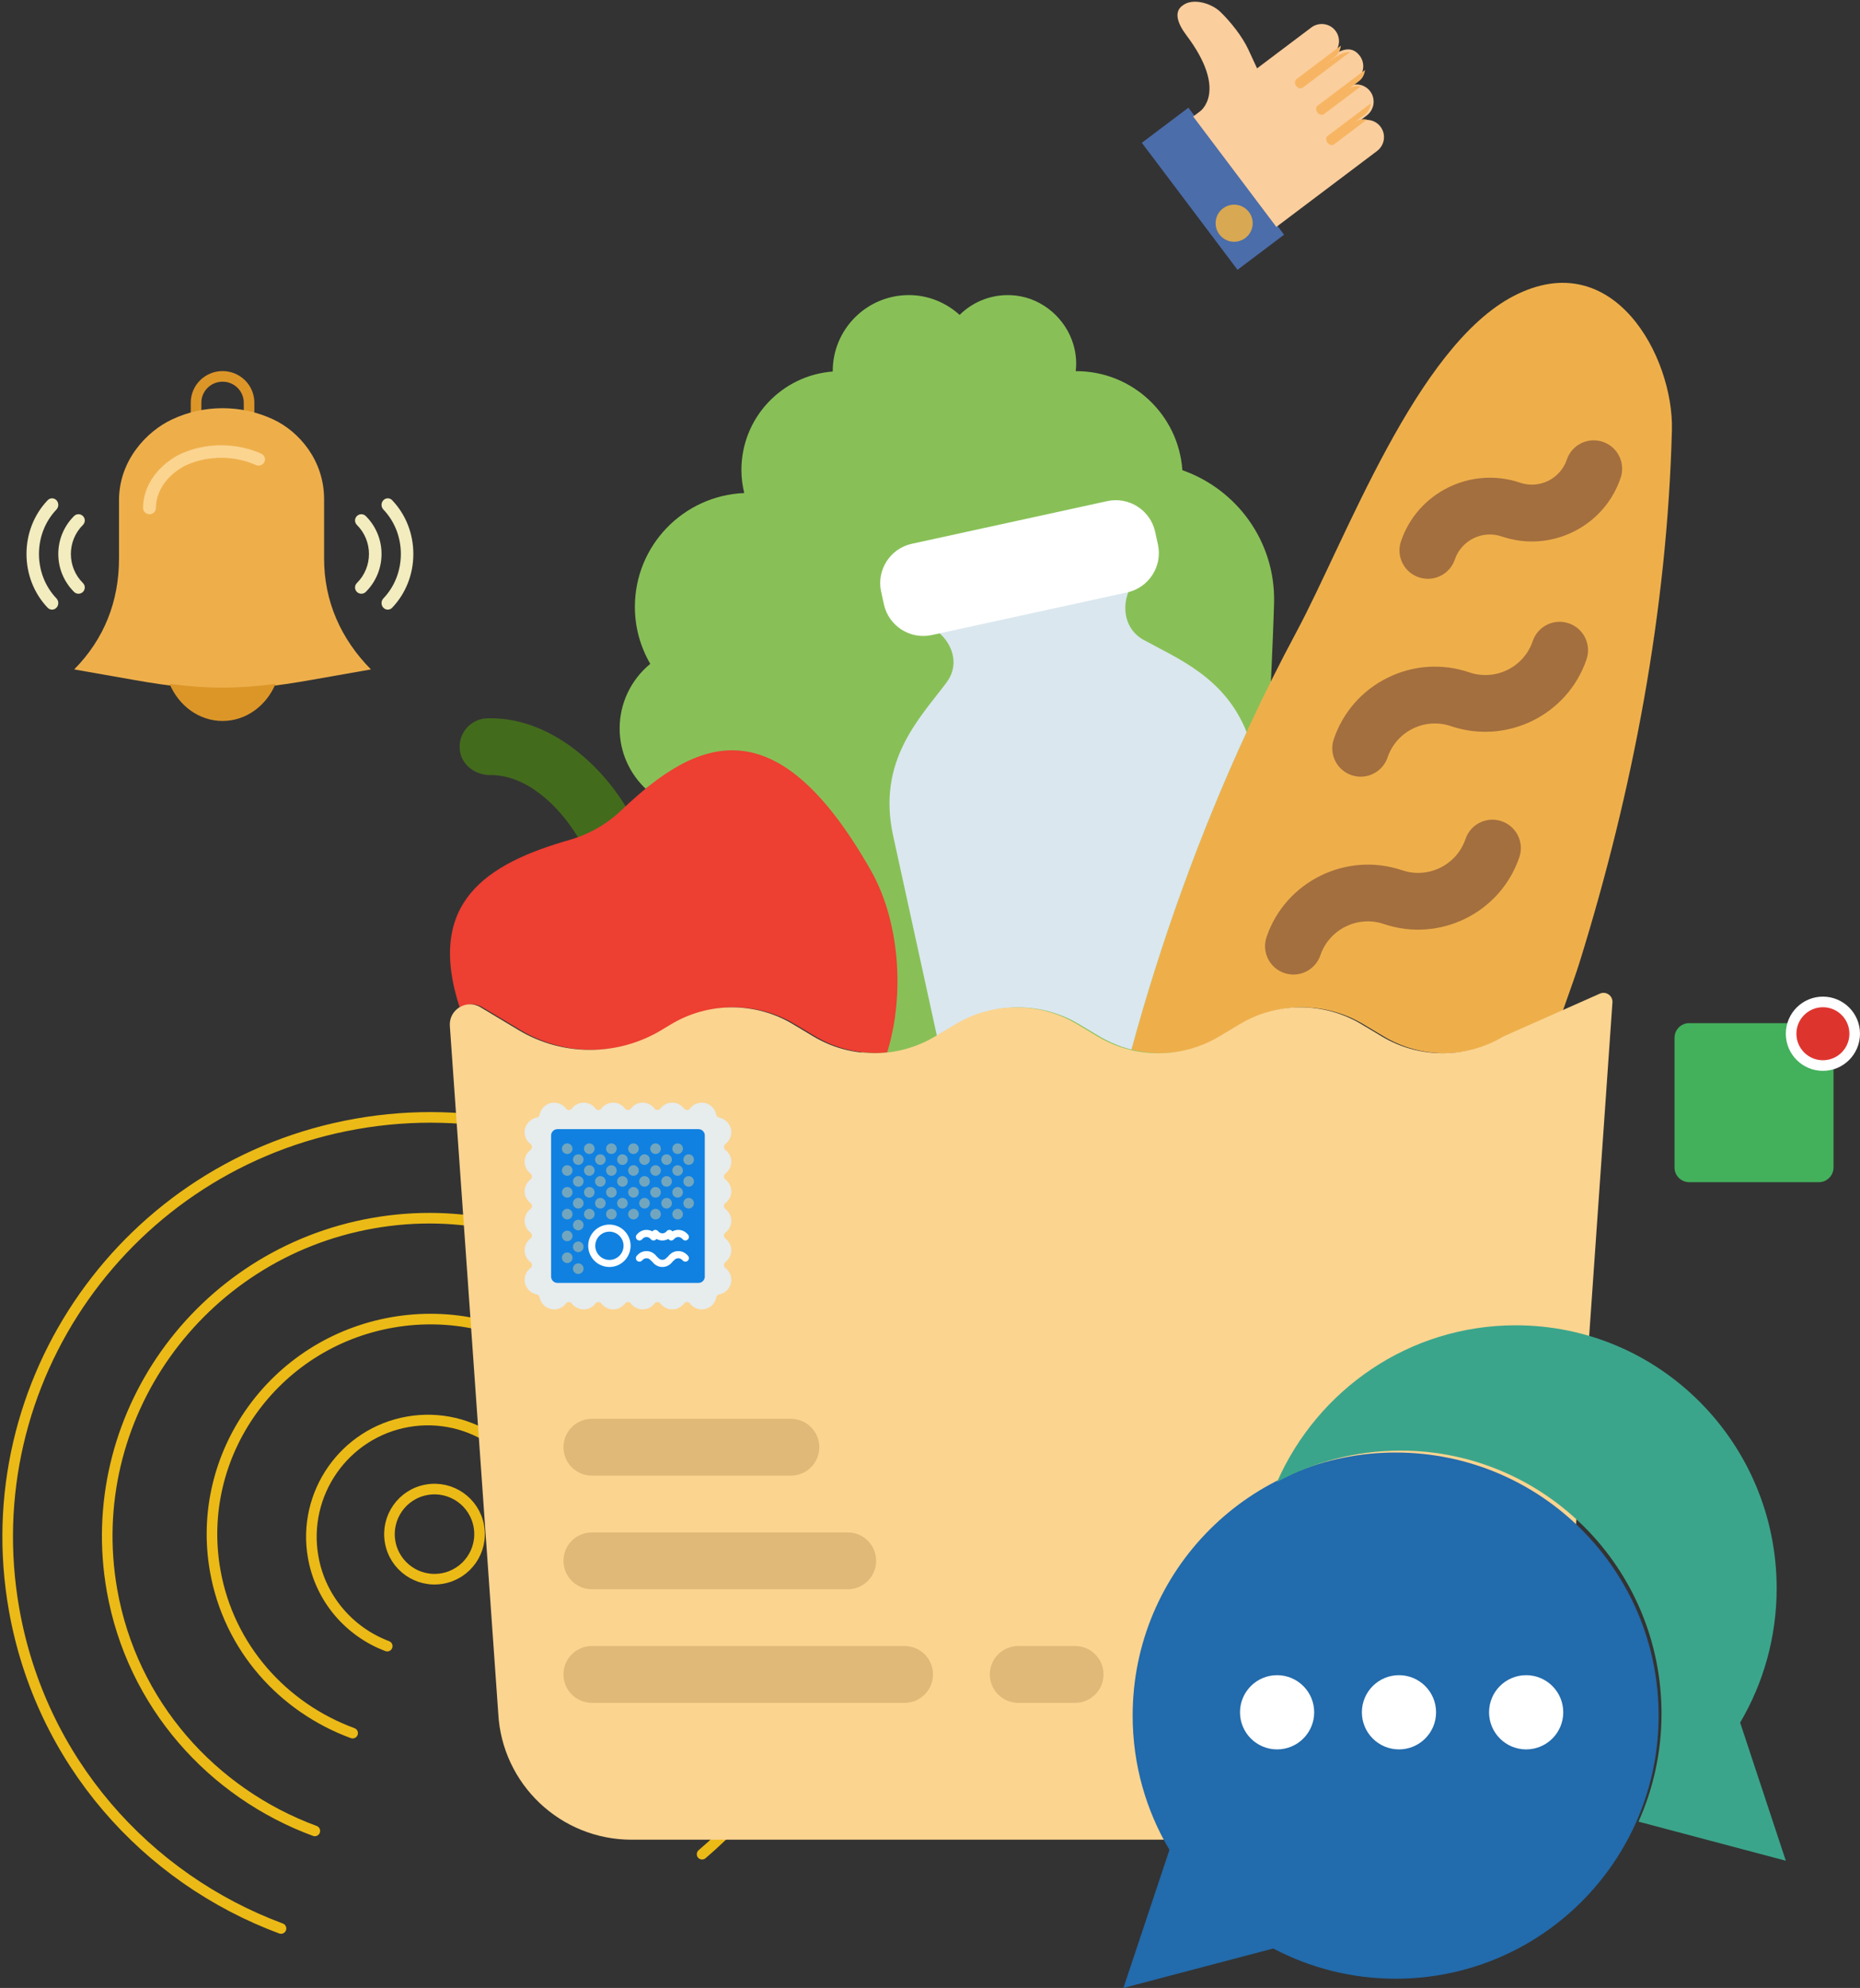 <?xml version="1.0" encoding="UTF-8"?>
<svg width="351px" height="375px" viewBox="0 0 351 375" version="1.1" xmlns="http://www.w3.org/2000/svg" xmlns:xlink="http://www.w3.org/1999/xlink">
    <rect x="0" y="0" width="351" height="375" fill="#333333" stroke="none"/>
    <!-- Generator: Sketch 54.1 (76490) - https://sketchapp.com -->
    <title>Group 44</title>
    <desc>Created with Sketch.</desc>
    <g id="Page-1" stroke="none" stroke-width="1" fill="none" fill-rule="evenodd">
        <g id="Retail-Industry-Detail-" transform="translate(-564, -2125)">
            <g id="Group-44" transform="translate(551.635, 2112.508)">
                <g id="signal" transform="translate(92, 297.26) rotate(-10) translate(-92, -297.26) translate(12, 223.26)" stroke="#EBBA16" stroke-width="2">
                    <circle id="Oval" cx="81.522" cy="78.965" r="8.5"></circle>
                    <path d="M91.37,98.22 C97.849,94.382 102.219,87.328 102.219,79.257 C102.219,67.106 92.349,57.22 80.219,57.22 C68.089,57.22 58.219,67.106 58.219,79.257 C58.219,87.328 62.589,94.382 69.068,98.22" id="Path" stroke-linecap="round"></path>
                    <path d="M120.766,147.193 C144.194,133.456 159.921,108.138 159.921,79.158 C159.921,35.548 124.327,0.193 80.421,0.193 C36.515,0.193 0.921,35.548 0.921,79.158 C0.921,108.138 16.648,133.456 40.076,147.193" id="Path" stroke-linecap="round"></path>
                    <path d="M110.937,130.178 C128.76,119.791 140.747,100.661 140.747,78.815 C140.747,45.931 113.608,19.178 80.247,19.178 C46.887,19.178 19.747,45.931 19.747,78.815 C19.747,100.661 31.735,119.791 49.557,130.178" id="Path" stroke-linecap="round"></path>
                    <path d="M101.348,113.25 C113.423,106.228 121.566,93.328 121.566,78.561 C121.566,56.333 103.173,38.25 80.566,38.25 C57.959,38.25 39.566,56.333 39.566,78.561 C39.566,93.328 47.709,106.228 59.785,113.25" id="Path" stroke-linecap="round"></path>
                </g>
                <g id="groceries" transform="translate(92.365, 60.492)" fill-rule="nonzero">
                    <path d="M33.346,112.034 C31.549,112.034 29.79,111.129 28.776,109.484 C25.483,104.154 19.331,97.987 12.267,98.213 C9.263,98.052 6.828,95.973 6.742,93.021 C6.651,90.059 8.979,87.589 11.939,87.498 C23.241,87.161 32.879,95.716 37.905,103.864 C39.46,106.382 38.677,109.682 36.156,111.236 C35.282,111.777 34.306,112.034 33.346,112.034 Z" id="Path" fill="#436B1C"></path>
                    <path d="M143.123,40.698 C142.405,30.262 133.721,22.012 123.09,22.012 C123.058,22.012 123.031,22.018 122.999,22.018 C123.187,20.438 123.079,18.766 122.57,17.025 C121.132,12.129 116.82,8.368 111.746,7.763 C107.584,7.27 103.765,8.759 101.088,11.4 C98.541,9.102 95.205,7.666 91.504,7.666 C83.571,7.666 77.145,14.089 77.145,22.007 C77.145,22.034 77.151,22.055 77.151,22.082 C67.512,22.811 59.912,30.841 59.912,40.655 C59.912,42.155 60.11,43.607 60.443,45.005 C48.97,45.482 39.809,54.9 39.809,66.477 C39.809,70.398 40.876,74.062 42.711,77.229 C39.187,80.121 36.934,84.509 36.934,89.421 C36.934,93.911 38.838,97.934 41.852,100.8 C54.79,90.241 68.381,125.555 84.386,153.75 C89.701,163.114 147.13,153.139 151.705,158.957 C156.919,154.275 160.287,72.739 160.432,65.577 C160.657,54.086 153.352,44.282 143.123,40.698 Z" id="Path" fill="#88C057"></path>
                    <path d="M150.466,147.498 L154.29,145.211 C161.37,140.968 170.21,140.968 177.284,145.211 L181.109,147.498 C188.189,151.741 197.028,151.741 204.102,147.498 L214.91,142.698 C216.498,138.273 217.603,135.07 218.043,133.65 C228.126,101.255 234.622,67.146 235.507,33.123 C235.861,19.441 224.533,-1.896 205.712,7.8 C187.212,17.325 173.964,53.855 164.653,71.202 C151.426,95.85 140.967,122.657 133.517,149.973 C139.192,151.404 145.296,150.595 150.466,147.498 Z" id="Path" fill="#EEAF4B"></path>
                    <path d="M11.022,141.996 L18.236,146.32 C26.523,151.286 36.875,151.286 45.162,146.32 L47.018,145.205 C54.098,140.963 62.937,140.963 70.012,145.205 L73.836,147.493 C77.993,149.984 82.756,150.97 87.411,150.536 C90.844,139.463 89.691,125.62 84.37,116.25 C66.477,84.723 51.593,91.146 37.272,104.834 C34.526,107.459 31.168,109.382 27.51,110.427 C11.805,114.911 0.215,122.245 6.806,142.216 C7.97,141.37 9.59,141.139 11.022,141.996 Z" id="Path" fill="#ED3F32"></path>
                    <path d="M164.084,135.836 C163.516,135.836 162.931,135.745 162.363,135.552 C159.557,134.598 158.056,131.555 159.01,128.754 C162.588,118.243 174.077,112.618 184.584,116.154 C189.513,117.83 194.882,115.184 196.556,110.261 C197.505,107.459 200.541,105.948 203.362,106.907 C206.167,107.861 207.669,110.904 206.715,113.705 C203.142,124.221 191.664,129.868 181.141,126.305 C176.217,124.634 170.848,127.286 169.169,132.198 C168.402,134.438 166.316,135.836 164.084,135.836 Z" id="Path" fill="#A46F3E"></path>
                    <path d="M176.769,98.513 C176.201,98.513 175.616,98.421 175.048,98.229 C172.242,97.275 170.741,94.232 171.695,91.43 C173.428,86.336 177.043,82.216 181.87,79.838 C186.697,77.459 192.163,77.1 197.269,78.83 C202.209,80.513 207.567,77.861 209.241,72.932 C210.19,70.125 213.237,68.62 216.042,69.579 C218.847,70.532 220.349,73.575 219.394,76.377 C215.822,86.898 204.344,92.534 193.82,88.982 C191.434,88.168 188.87,88.334 186.612,89.448 C184.354,90.562 182.664,92.486 181.849,94.875 C181.092,97.109 179.006,98.513 176.769,98.513 Z" id="Path" fill="#A46F3E"></path>
                    <path d="M189.46,61.184 C188.891,61.184 188.307,61.093 187.733,60.9 C184.927,59.946 183.426,56.904 184.38,54.102 C187.513,44.877 197.591,39.927 206.827,43.045 C208.597,43.645 210.485,43.527 212.153,42.707 C213.821,41.888 215.071,40.462 215.672,38.7 C216.621,35.898 219.662,34.393 222.478,35.346 C225.283,36.3 226.785,39.343 225.831,42.145 C224.307,46.618 221.137,50.234 216.9,52.318 C212.657,54.407 207.857,54.712 203.378,53.196 C199.742,51.959 195.773,53.914 194.539,57.552 C193.777,59.78 191.691,61.184 189.46,61.184 Z" id="Path" fill="#A46F3E"></path>
                    <path d="M98.53,80.866 C93.461,87.6 85.464,95.571 88.543,109.65 L96.824,147.498 C96.824,147.498 96.83,147.498 96.83,147.498 L100.654,145.211 C107.734,140.968 116.573,140.968 123.648,145.211 L127.472,147.498 C130.583,149.363 133.517,149.979 133.517,149.979 C139.106,129.498 146.384,109.302 155.25,90.091 C151.099,79.72 142.233,76.248 135.797,72.696 C135.759,72.675 135.721,72.654 135.689,72.638 C131.618,70.307 131.366,64.741 134.429,61.195 C135.636,59.796 136.193,57.873 135.775,55.945 L135.126,52.987 C134.413,49.73 131.162,47.652 127.907,48.364 L95.312,55.468 C92.051,56.18 89.97,59.427 90.683,62.679 L91.332,65.636 C91.761,67.607 93.123,69.134 94.851,69.879 C98.814,71.588 101.233,76.007 99.206,79.816 C99.013,80.175 98.787,80.523 98.53,80.866 Z" id="Path" fill="#DAE7EF"></path>
                    <path d="M132.729,63.745 L95.832,71.796 C91.761,72.686 87.695,70.082 86.805,66.016 L86.274,63.595 C85.384,59.529 87.99,55.468 92.061,54.579 L128.958,46.527 C133.029,45.638 137.095,48.241 137.985,52.307 L138.516,54.729 C139.406,58.8 136.8,62.855 132.729,63.745 Z" id="Path" fill="#FFFFFF"></path>
                    <path d="M224.286,141.064 L214.926,275.148 C214.24,288.536 203.175,299.036 189.755,299.036 L39.192,299.036 C25.772,299.036 14.707,288.536 14.021,275.148 L4.886,145.463 C4.731,142.414 8.04,140.427 10.663,141.996 L17.877,146.32 C26.164,151.286 36.516,151.286 44.802,146.32 L46.658,145.205 C53.738,140.963 62.578,140.963 69.652,145.205 L73.476,147.498 C80.556,151.741 89.396,151.741 96.47,147.498 L100.295,145.205 C107.375,140.963 116.214,140.963 123.289,145.205 L127.113,147.498 C134.193,151.741 143.032,151.741 150.107,147.498 L153.931,145.205 C161.011,140.963 169.85,140.963 176.925,145.205 L180.749,147.498 C187.829,151.741 196.668,151.741 203.743,147.498 L221.91,139.436 C223.063,138.921 224.35,139.805 224.286,141.064 Z" id="Path" fill="#FBD490"></path>
                    <path d="M69.245,230.357 L31.699,230.357 C28.738,230.357 26.335,227.963 26.335,225 C26.335,222.037 28.738,219.643 31.699,219.643 L69.245,219.643 C72.205,219.643 74.608,222.037 74.608,225 C74.608,227.963 72.205,230.357 69.245,230.357 Z" id="Path" fill="#E0B877"></path>
                    <path d="M79.972,251.786 L31.699,251.786 C28.738,251.786 26.335,249.391 26.335,246.429 C26.335,243.466 28.738,241.071 31.699,241.071 L79.972,241.071 C82.933,241.071 85.335,243.466 85.335,246.429 C85.335,249.391 82.933,251.786 79.972,251.786 Z" id="Path" fill="#E0B877"></path>
                    <path d="M90.699,273.214 L31.699,273.214 C28.738,273.214 26.335,270.82 26.335,267.857 C26.335,264.895 28.738,262.5 31.699,262.5 L90.699,262.5 C93.66,262.5 96.063,264.895 96.063,267.857 C96.063,270.82 93.66,273.214 90.699,273.214 Z" id="Path" fill="#E0B877"></path>
                    <path d="M122.881,273.214 L112.154,273.214 C109.193,273.214 106.79,270.82 106.79,267.857 C106.79,264.895 109.193,262.5 112.154,262.5 L122.881,262.5 C125.842,262.5 128.245,264.895 128.245,267.857 C128.245,270.82 125.842,273.214 122.881,273.214 Z" id="Path" fill="#E0B877"></path>
                </g>
                <g id="mail" transform="translate(328.365, 201.492)" fill-rule="nonzero">
                    <path d="M28.043,11.174 C24.802,11.174 22.174,8.546 22.174,5.304 C22.174,4.856 22.229,4.42 22.325,4 L2.762,4 C1.237,4 0,5.237 0,6.762 L0,31.238 C0,32.763 1.237,34 2.762,34 L27.238,34 C28.763,34 30,32.763 30,31.238 L30,10.833 C29.387,11.05 28.731,11.174 28.043,11.174 Z" id="Path" fill="#43B05C"></path>
                    <circle id="Oval" stroke="#FFFFFF" stroke-width="2" fill="#DD352E" stroke-linecap="round" cx="28" cy="6" r="6"></circle>
                </g>
                <g id="bell-(1)" transform="translate(17.365, 83.492)">
                    <path d="M42,9.911 L42,4.955 C42,2.219 39.761,0 37,0 C34.239,0 32,2.219 32,4.955 L32,10" id="Path" stroke="#DC9628" stroke-width="2" stroke-linecap="round" stroke-linejoin="round"></path>
                    <path d="M20.469,57.294 C33.401,59.569 40.599,59.569 53.532,57.294 L65,55.277 L65,55.277 C59.338,49.543 56.158,42.452 56.158,34.343 L56.158,23.261 C56.204,15.814 51.376,10.358 46.556,8.113 C40.515,5.299 33.486,5.288 27.455,8.123 C22.678,10.368 17.505,15.821 17.459,23.261 L17.459,34.343 C17.459,42.452 14.662,49.543 9,55.277 L9,55.277 L20.469,57.294 Z" id="Path" fill="#EEAF4B" fill-rule="nonzero"></path>
                    <path d="M23.21,26 C23.208,26 23.206,26 23.203,26 C22.535,25.995 21.996,25.463 22,24.81 C22.036,19.272 26.542,15.77 29.2,14.574 C33.859,12.474 39.602,12.478 44.293,14.571 C44.9,14.842 45.168,15.544 44.891,16.139 C44.613,16.732 43.896,16.995 43.286,16.722 C39.226,14.908 34.245,14.904 30.214,16.722 C28.075,17.685 24.45,20.475 24.422,24.824 C24.417,25.475 23.875,26 23.21,26 Z" id="Path" fill="#FBD490" fill-rule="nonzero"></path>
                    <path d="M27,58.004 C28.744,62.131 32.56,65 36.999,65 C41.44,65 45.256,62.13 47,58 C39.838,58.95 34.157,58.951 27,58.004 Z" id="Path" fill="#DC9628" fill-rule="nonzero"></path>
                    <path d="M4.822,44 C4.521,44 4.219,43.879 3.99,43.637 C1.417,40.933 0,37.333 0,33.5 C0,29.665 1.417,26.066 3.99,23.363 C4.45,22.879 5.194,22.879 5.655,23.363 C6.115,23.847 6.115,24.629 5.655,25.113 C3.527,27.35 2.355,30.327 2.355,33.5 C2.355,36.672 3.527,39.65 5.655,41.886 C6.115,42.37 6.115,43.152 5.655,43.636 C5.424,43.879 5.124,44 4.822,44 Z" id="Path" fill="#F2ECBF" fill-rule="nonzero"></path>
                    <path d="M9.812,41 C9.508,41 9.204,40.884 8.972,40.654 C5.009,36.709 5.009,30.29 8.972,26.347 C9.437,25.884 10.187,25.884 10.652,26.347 C11.116,26.809 11.116,27.556 10.652,28.018 C7.614,31.042 7.614,35.96 10.652,38.982 C11.116,39.444 11.116,40.192 10.652,40.654 C10.42,40.885 10.116,41 9.812,41 Z" id="Path" fill="#F2ECBF" fill-rule="nonzero"></path>
                    <path d="M68.178,44 C67.876,44 67.575,43.879 67.345,43.637 C66.885,43.153 66.885,42.371 67.345,41.887 C69.473,39.65 70.645,36.672 70.645,33.5 C70.645,30.327 69.473,27.348 67.345,25.113 C66.885,24.629 66.885,23.847 67.345,23.363 C67.806,22.879 68.55,22.879 69.01,23.363 C71.583,26.067 73,29.666 73,33.5 C73,37.333 71.583,40.933 69.01,43.636 C68.781,43.879 68.479,44 68.178,44 Z" id="Path" fill="#F2ECBF" fill-rule="nonzero"></path>
                    <path d="M63.188,41 C62.884,41 62.58,40.884 62.348,40.654 C61.884,40.192 61.884,39.444 62.348,38.982 C65.386,35.959 65.386,31.04 62.348,28.018 C61.884,27.556 61.884,26.809 62.348,26.347 C62.813,25.884 63.563,25.884 64.028,26.347 C67.991,30.291 67.991,36.71 64.028,40.654 C63.796,40.885 63.492,41 63.188,41 Z" id="Path" fill="#F2ECBF" fill-rule="nonzero"></path>
                </g>
                <g id="stamp" transform="translate(111.365, 220.492)" fill-rule="nonzero">
                    <path d="M39,11.143 C39,10.238 38.569,9.434 37.9,8.925 C37.518,8.634 37.518,8.081 37.9,7.79 C38.569,7.28 39,6.476 39,5.571 C39,4.211 38.024,3.078 36.734,2.834 C36.443,2.779 36.221,2.557 36.166,2.266 C35.922,0.976 34.789,0 33.429,0 C32.524,0 31.72,0.431 31.211,1.1 C30.92,1.482 30.366,1.482 30.075,1.1 C29.566,0.431 28.762,0 27.857,0 C26.952,0 26.148,0.431 25.64,1.1 C25.349,1.482 24.795,1.482 24.504,1.1 C23.995,0.431 23.19,0 22.286,0 C21.381,0 20.577,0.431 20.068,1.1 C19.777,1.482 19.224,1.482 18.932,1.1 C18.423,0.431 17.619,0 16.714,0 C15.81,0 15.005,0.431 14.497,1.1 C14.206,1.482 13.652,1.482 13.361,1.1 C12.852,0.431 12.048,0 11.143,0 C10.238,0 9.434,0.431 8.925,1.1 C8.634,1.482 8.081,1.482 7.79,1.1 C7.28,0.431 6.476,0 5.571,0 C4.211,0 3.078,0.976 2.834,2.266 C2.779,2.557 2.557,2.779 2.266,2.834 C0.976,3.078 0,4.211 0,5.571 C0,6.476 0.431,7.28 1.1,7.789 C1.482,8.08 1.482,8.634 1.1,8.925 C0.431,9.434 0,10.238 0,11.143 C0,12.048 0.431,12.852 1.1,13.36 C1.482,13.651 1.482,14.205 1.1,14.496 C0.431,15.005 0,15.81 0,16.714 C0,17.619 0.431,18.423 1.1,18.932 C1.482,19.223 1.482,19.776 1.1,20.068 C0.431,20.577 0,21.381 0,22.286 C0,23.19 0.431,23.995 1.1,24.503 C1.482,24.794 1.482,25.348 1.1,25.639 C0.431,26.148 0,26.952 0,27.857 C0,28.762 0.431,29.566 1.1,30.075 C1.482,30.366 1.482,30.919 1.1,31.21 C0.431,31.72 0,32.524 0,33.429 C0,34.789 0.976,35.922 2.266,36.166 C2.557,36.221 2.779,36.443 2.834,36.734 C3.078,38.024 4.211,39 5.571,39 C6.476,39 7.28,38.569 7.789,37.9 C8.08,37.518 8.634,37.518 8.925,37.9 C9.434,38.569 10.238,39 11.143,39 C12.048,39 12.852,38.569 13.36,37.9 C13.651,37.518 14.205,37.518 14.496,37.9 C15.005,38.569 15.81,39 16.714,39 C17.619,39 18.423,38.569 18.932,37.9 C19.223,37.518 19.776,37.518 20.068,37.9 C20.577,38.569 21.381,39 22.286,39 C23.19,39 23.995,38.569 24.503,37.9 C24.794,37.518 25.348,37.518 25.639,37.9 C26.148,38.569 26.952,39 27.857,39 C28.762,39 29.566,38.569 30.075,37.9 C30.366,37.518 30.919,37.518 31.21,37.9 C31.72,38.569 32.524,39 33.429,39 C34.789,39 35.922,38.024 36.166,36.734 C36.221,36.443 36.443,36.221 36.734,36.166 C38.024,35.922 39,34.789 39,33.429 C39,32.524 38.569,31.72 37.9,31.211 C37.518,30.92 37.518,30.366 37.9,30.075 C38.569,29.566 39,28.762 39,27.857 C39,26.952 38.569,26.148 37.9,25.64 C37.518,25.349 37.518,24.795 37.9,24.504 C38.569,23.995 39,23.19 39,22.286 C39,21.381 38.569,20.577 37.9,20.068 C37.518,19.777 37.518,19.224 37.9,18.932 C38.569,18.423 39,17.619 39,16.714 C39,15.81 38.569,15.005 37.9,14.497 C37.518,14.206 37.518,13.652 37.9,13.361 C38.569,12.852 39,12.048 39,11.143 Z" id="Path" fill="#E7ECED"></path>
                    <path d="M32.814,34 L6.186,34 C5.531,34 5,33.469 5,32.814 L5,6.186 C5,5.531 5.531,5 6.186,5 L32.814,5 C33.469,5 34,5.531 34,6.186 L34,32.814 C34,33.469 33.469,34 32.814,34 Z" id="Path" fill="#1081E0"></path>
                    <path d="M16,31 C13.794,31 12,29.206 12,27 C12,24.794 13.794,23 16,23 C18.206,23 20,24.794 20,27 C20,29.206 18.206,31 16,31 Z M16,24.333 C14.529,24.333 13.333,25.529 13.333,27 C13.333,28.471 14.529,29.667 16,29.667 C17.471,29.667 18.667,28.471 18.667,27 C18.667,25.529 17.471,24.333 16,24.333 Z" id="Shape" fill="#FFFFFF"></path>
                    <path d="M24.334,26 C24.142,26 23.952,25.918 23.82,25.759 C23.364,25.21 22.635,25.21 22.179,25.759 C21.945,26.042 21.525,26.082 21.241,25.846 C20.957,25.611 20.919,25.192 21.153,24.908 C21.639,24.322 22.295,24 23,24 C23.705,24 24.361,24.322 24.846,24.907 C25.082,25.191 25.042,25.611 24.759,25.846 C24.634,25.95 24.484,26 24.334,26 Z" id="Path" fill="#FFFFFF"></path>
                    <path d="M26,26 C25.295,26 24.639,25.678 24.154,25.093 C23.918,24.809 23.958,24.389 24.241,24.154 C24.524,23.918 24.946,23.958 25.18,24.241 C25.636,24.791 26.364,24.791 26.821,24.241 C27.055,23.959 27.476,23.919 27.759,24.154 C28.043,24.389 28.081,24.809 27.847,25.093 C27.362,25.678 26.706,26 26,26 Z" id="Path" fill="#FFFFFF"></path>
                    <path d="M30.334,26 C30.142,26 29.952,25.918 29.82,25.759 C29.364,25.21 28.635,25.21 28.179,25.759 C27.945,26.042 27.525,26.082 27.241,25.846 C26.957,25.611 26.919,25.192 27.153,24.908 C27.639,24.322 28.295,24 29,24 C29.705,24 30.361,24.322 30.846,24.907 C31.082,25.191 31.042,25.611 30.759,25.846 C30.634,25.95 30.484,26 30.334,26 Z" id="Path" fill="#FFFFFF"></path>
                    <path d="M24.334,29.999 C24.142,29.999 23.952,29.917 23.82,29.759 C23.364,29.209 22.635,29.209 22.179,29.759 C21.945,30.042 21.525,30.082 21.241,29.846 C20.957,29.611 20.919,29.191 21.153,28.908 C21.639,28.322 22.295,28 23,28 C23.705,28 24.361,28.322 24.846,28.907 C25.082,29.191 25.042,29.611 24.759,29.845 C24.634,29.949 24.484,29.999 24.334,29.999 Z" id="Path" fill="#FFFFFF"></path>
                    <path d="M26,31 C25.295,31 24.639,30.678 24.154,30.093 C23.918,29.809 23.958,29.389 24.241,29.154 C24.524,28.918 24.946,28.958 25.18,29.241 C25.636,29.791 26.364,29.791 26.821,29.241 C27.055,28.959 27.476,28.919 27.759,29.154 C28.043,29.389 28.081,29.809 27.847,30.093 C27.362,30.678 26.706,31 26,31 Z" id="Path" fill="#FFFFFF"></path>
                    <path d="M30.334,29.999 C30.142,29.999 29.952,29.917 29.82,29.759 C29.364,29.209 28.635,29.209 28.179,29.759 C27.945,30.042 27.525,30.082 27.241,29.846 C26.957,29.611 26.919,29.191 27.153,28.908 C27.639,28.322 28.295,28 29,28 C29.705,28 30.361,28.322 30.846,28.907 C31.082,29.191 31.042,29.611 30.759,29.845 C30.634,29.949 30.484,29.999 30.334,29.999 Z" id="Path" fill="#FFFFFF"></path>
                    <g id="Group" transform="translate(7, 8)" fill="#72A6BF">
                        <ellipse id="Oval" cx="3.125" cy="23.314" rx="1" ry="1"></ellipse>
                        <ellipse id="Oval" cx="3.125" cy="19.2" rx="1" ry="1"></ellipse>
                        <ellipse id="Oval" cx="1.042" cy="21.257" rx="1" ry="1"></ellipse>
                        <ellipse id="Oval" cx="3.125" cy="15.086" rx="1" ry="1"></ellipse>
                        <ellipse id="Oval" cx="1.042" cy="17.143" rx="1" ry="1"></ellipse>
                        <ellipse id="Oval" cx="3.125" cy="10.971" rx="1" ry="1"></ellipse>
                        <ellipse id="Oval" cx="7.292" cy="10.971" rx="1" ry="1"></ellipse>
                        <ellipse id="Oval" cx="11.458" cy="10.971" rx="1" ry="1"></ellipse>
                        <ellipse id="Oval" cx="15.625" cy="10.971" rx="1" ry="1"></ellipse>
                        <ellipse id="Oval" cx="19.792" cy="10.971" rx="1" ry="1"></ellipse>
                        <ellipse id="Oval" cx="23.958" cy="10.971" rx="1" ry="1"></ellipse>
                        <ellipse id="Oval" cx="1.042" cy="13.029" rx="1" ry="1"></ellipse>
                        <ellipse id="Oval" cx="5.208" cy="13.029" rx="1" ry="1"></ellipse>
                        <ellipse id="Oval" cx="9.375" cy="13.029" rx="1" ry="1"></ellipse>
                        <ellipse id="Oval" cx="13.542" cy="13.029" rx="1" ry="1"></ellipse>
                        <ellipse id="Oval" cx="17.708" cy="13.029" rx="1" ry="1"></ellipse>
                        <ellipse id="Oval" cx="21.875" cy="13.029" rx="1" ry="1"></ellipse>
                        <ellipse id="Oval" cx="3.125" cy="6.857" rx="1" ry="1"></ellipse>
                        <ellipse id="Oval" cx="7.292" cy="6.857" rx="1" ry="1"></ellipse>
                        <ellipse id="Oval" cx="11.458" cy="6.857" rx="1" ry="1"></ellipse>
                        <ellipse id="Oval" cx="15.625" cy="6.857" rx="1" ry="1"></ellipse>
                        <ellipse id="Oval" cx="19.792" cy="6.857" rx="1" ry="1"></ellipse>
                        <ellipse id="Oval" cx="23.958" cy="6.857" rx="1" ry="1"></ellipse>
                        <ellipse id="Oval" cx="1.042" cy="8.914" rx="1" ry="1"></ellipse>
                        <ellipse id="Oval" cx="5.208" cy="8.914" rx="1" ry="1"></ellipse>
                        <ellipse id="Oval" cx="9.375" cy="8.914" rx="1" ry="1"></ellipse>
                        <ellipse id="Oval" cx="13.542" cy="8.914" rx="1" ry="1"></ellipse>
                        <ellipse id="Oval" cx="17.708" cy="8.914" rx="1" ry="1"></ellipse>
                        <ellipse id="Oval" cx="21.875" cy="8.914" rx="1" ry="1"></ellipse>
                        <ellipse id="Oval" cx="3.125" cy="2.743" rx="1" ry="1"></ellipse>
                        <ellipse id="Oval" cx="7.292" cy="2.743" rx="1" ry="1"></ellipse>
                        <ellipse id="Oval" cx="11.458" cy="2.743" rx="1" ry="1"></ellipse>
                        <ellipse id="Oval" cx="15.625" cy="2.743" rx="1" ry="1"></ellipse>
                        <ellipse id="Oval" cx="19.792" cy="2.743" rx="1" ry="1"></ellipse>
                        <ellipse id="Oval" cx="23.958" cy="2.743" rx="1" ry="1"></ellipse>
                        <ellipse id="Oval" cx="1.042" cy="4.8" rx="1" ry="1"></ellipse>
                        <ellipse id="Oval" cx="5.208" cy="4.8" rx="1" ry="1"></ellipse>
                        <ellipse id="Oval" cx="9.375" cy="4.8" rx="1" ry="1"></ellipse>
                        <ellipse id="Oval" cx="13.542" cy="4.8" rx="1" ry="1"></ellipse>
                        <ellipse id="Oval" cx="17.708" cy="4.8" rx="1" ry="1"></ellipse>
                        <ellipse id="Oval" cx="21.875" cy="4.8" rx="1" ry="1"></ellipse>
                        <ellipse id="Oval" cx="1.042" cy="0.686" rx="1" ry="1"></ellipse>
                        <ellipse id="Oval" cx="5.208" cy="0.686" rx="1" ry="1"></ellipse>
                        <ellipse id="Oval" cx="9.375" cy="0.686" rx="1" ry="1"></ellipse>
                        <ellipse id="Oval" cx="13.542" cy="0.686" rx="1" ry="1"></ellipse>
                        <ellipse id="Oval" cx="17.708" cy="0.686" rx="1" ry="1"></ellipse>
                        <ellipse id="Oval" cx="21.875" cy="0.686" rx="1" ry="1"></ellipse>
                    </g>
                </g>
                <g id="chat-(4)" transform="translate(224.365, 262.492)" fill-rule="nonzero">
                    <path d="M0,125 L8.686,98.944 C4.281,91.53 1.743,82.879 1.743,73.63 C1.741,46.22 23.961,24 51.37,24 C78.78,24 101,46.22 101,73.63 C101,101.039 78.78,123.259 51.37,123.259 C43.03,123.259 35.178,121.194 28.28,117.558 L0,125 Z" id="Path" fill="#226BAC"></path>
                    <path d="M52.301,23.638 C79.498,23.638 101.545,45.858 101.545,73.268 C101.545,80.527 99.987,87.414 97.208,93.629 L125,101 L116.381,74.944 C120.753,67.53 123.271,58.879 123.271,49.63 C123.273,22.22 101.225,0 74.029,0 C53.93,0 36.655,12.141 29,29.539 C35.938,25.776 43.87,23.638 52.301,23.638 Z" id="Path" fill="#3BA58B"></path>
                    <circle id="Oval" fill="#FFFFFF" cx="29" cy="73" r="7"></circle>
                    <circle id="Oval" fill="#FFFFFF" cx="52" cy="73" r="7"></circle>
                    <circle id="Oval" fill="#FFFFFF" cx="76" cy="73" r="7"></circle>
                </g>
                <g id="like-(1)" transform="translate(249.078, 32.5) rotate(-37) translate(-249.078, -32.5) translate(227.078, 9)" fill-rule="nonzero">
                    <rect id="Rectangle" fill="#4B6DAA" x="0.87" y="16.253" width="11" height="30"></rect>
                    <circle id="Oval" fill="#D8A852" cx="5.653" cy="38.852" r="3.5"></circle>
                    <path d="M42.77,21.387 C42.77,19.587 41.3,18.127 39.488,18.127 L32.103,18.127 L29.642,18.127 L26.686,18.127 L27.497,14.364 C28.116,11.492 27.95,7.993 27.582,5.534 C27.215,3.076 24.998,0.201 22.678,0.201 L22.482,0.201 C20.505,0.201 19.796,2.368 19.796,5.09 C19.796,18.331 13.231,18.127 13.231,18.127 L11.59,18.127 L11.59,44.201 L23.898,44.201 L32.103,44.201 L35.385,44.201 C37.198,44.201 38.667,42.742 38.667,40.942 C38.667,39.142 37.198,37.683 35.385,37.683 L37.847,37.683 C39.659,37.683 41.129,36.223 41.129,34.424 C41.129,32.624 39.659,31.164 37.847,31.164 L40.308,31.164 C42.121,31.164 43.59,29.705 43.59,27.905 C43.59,25.874 42.267,25.1 40.308,24.812 C39.354,24.671 37.62,24.646 37.026,24.646 L39.488,24.646 C41.3,24.646 42.77,23.186 42.77,21.387 Z" id="Path" fill="#FBCE9D"></path>
                    <path d="M41.89,24.222 L31.414,24.222 C30.956,24.222 30.584,24.669 30.584,25.222 C30.584,25.775 30.956,26.222 31.414,26.222 L42.584,26.222 C42.038,25.819 41.348,25.569 40.545,25.426 C39.579,25.253 37.825,25.222 37.224,25.222 L39.715,25.222 C40.552,25.222 41.306,24.837 41.89,24.222 Z" id="Path" fill="#F7B563"></path>
                    <path d="M42.769,30.622 L31.59,30.622 C31.137,30.622 30.769,31.069 30.769,31.622 C30.769,32.175 31.137,32.622 31.59,32.622 L40.308,32.622 C39.731,32.007 38.984,31.622 38.156,31.622 L40.619,31.622 C41.446,31.622 42.192,31.237 42.769,30.622 Z" id="Path" fill="#F7B563"></path>
                    <path d="M39.856,36.317 L29.664,36.317 C29.218,36.317 28.856,36.764 28.856,37.317 C28.856,37.87 29.218,38.317 29.664,38.317 L37.434,38.317 C36.866,37.702 36.131,37.317 35.317,37.317 L37.74,37.317 C38.554,37.317 39.288,36.932 39.856,36.317 Z" id="Path" fill="#F7B563"></path>
                </g>
            </g>
        </g>
    </g>
</svg>